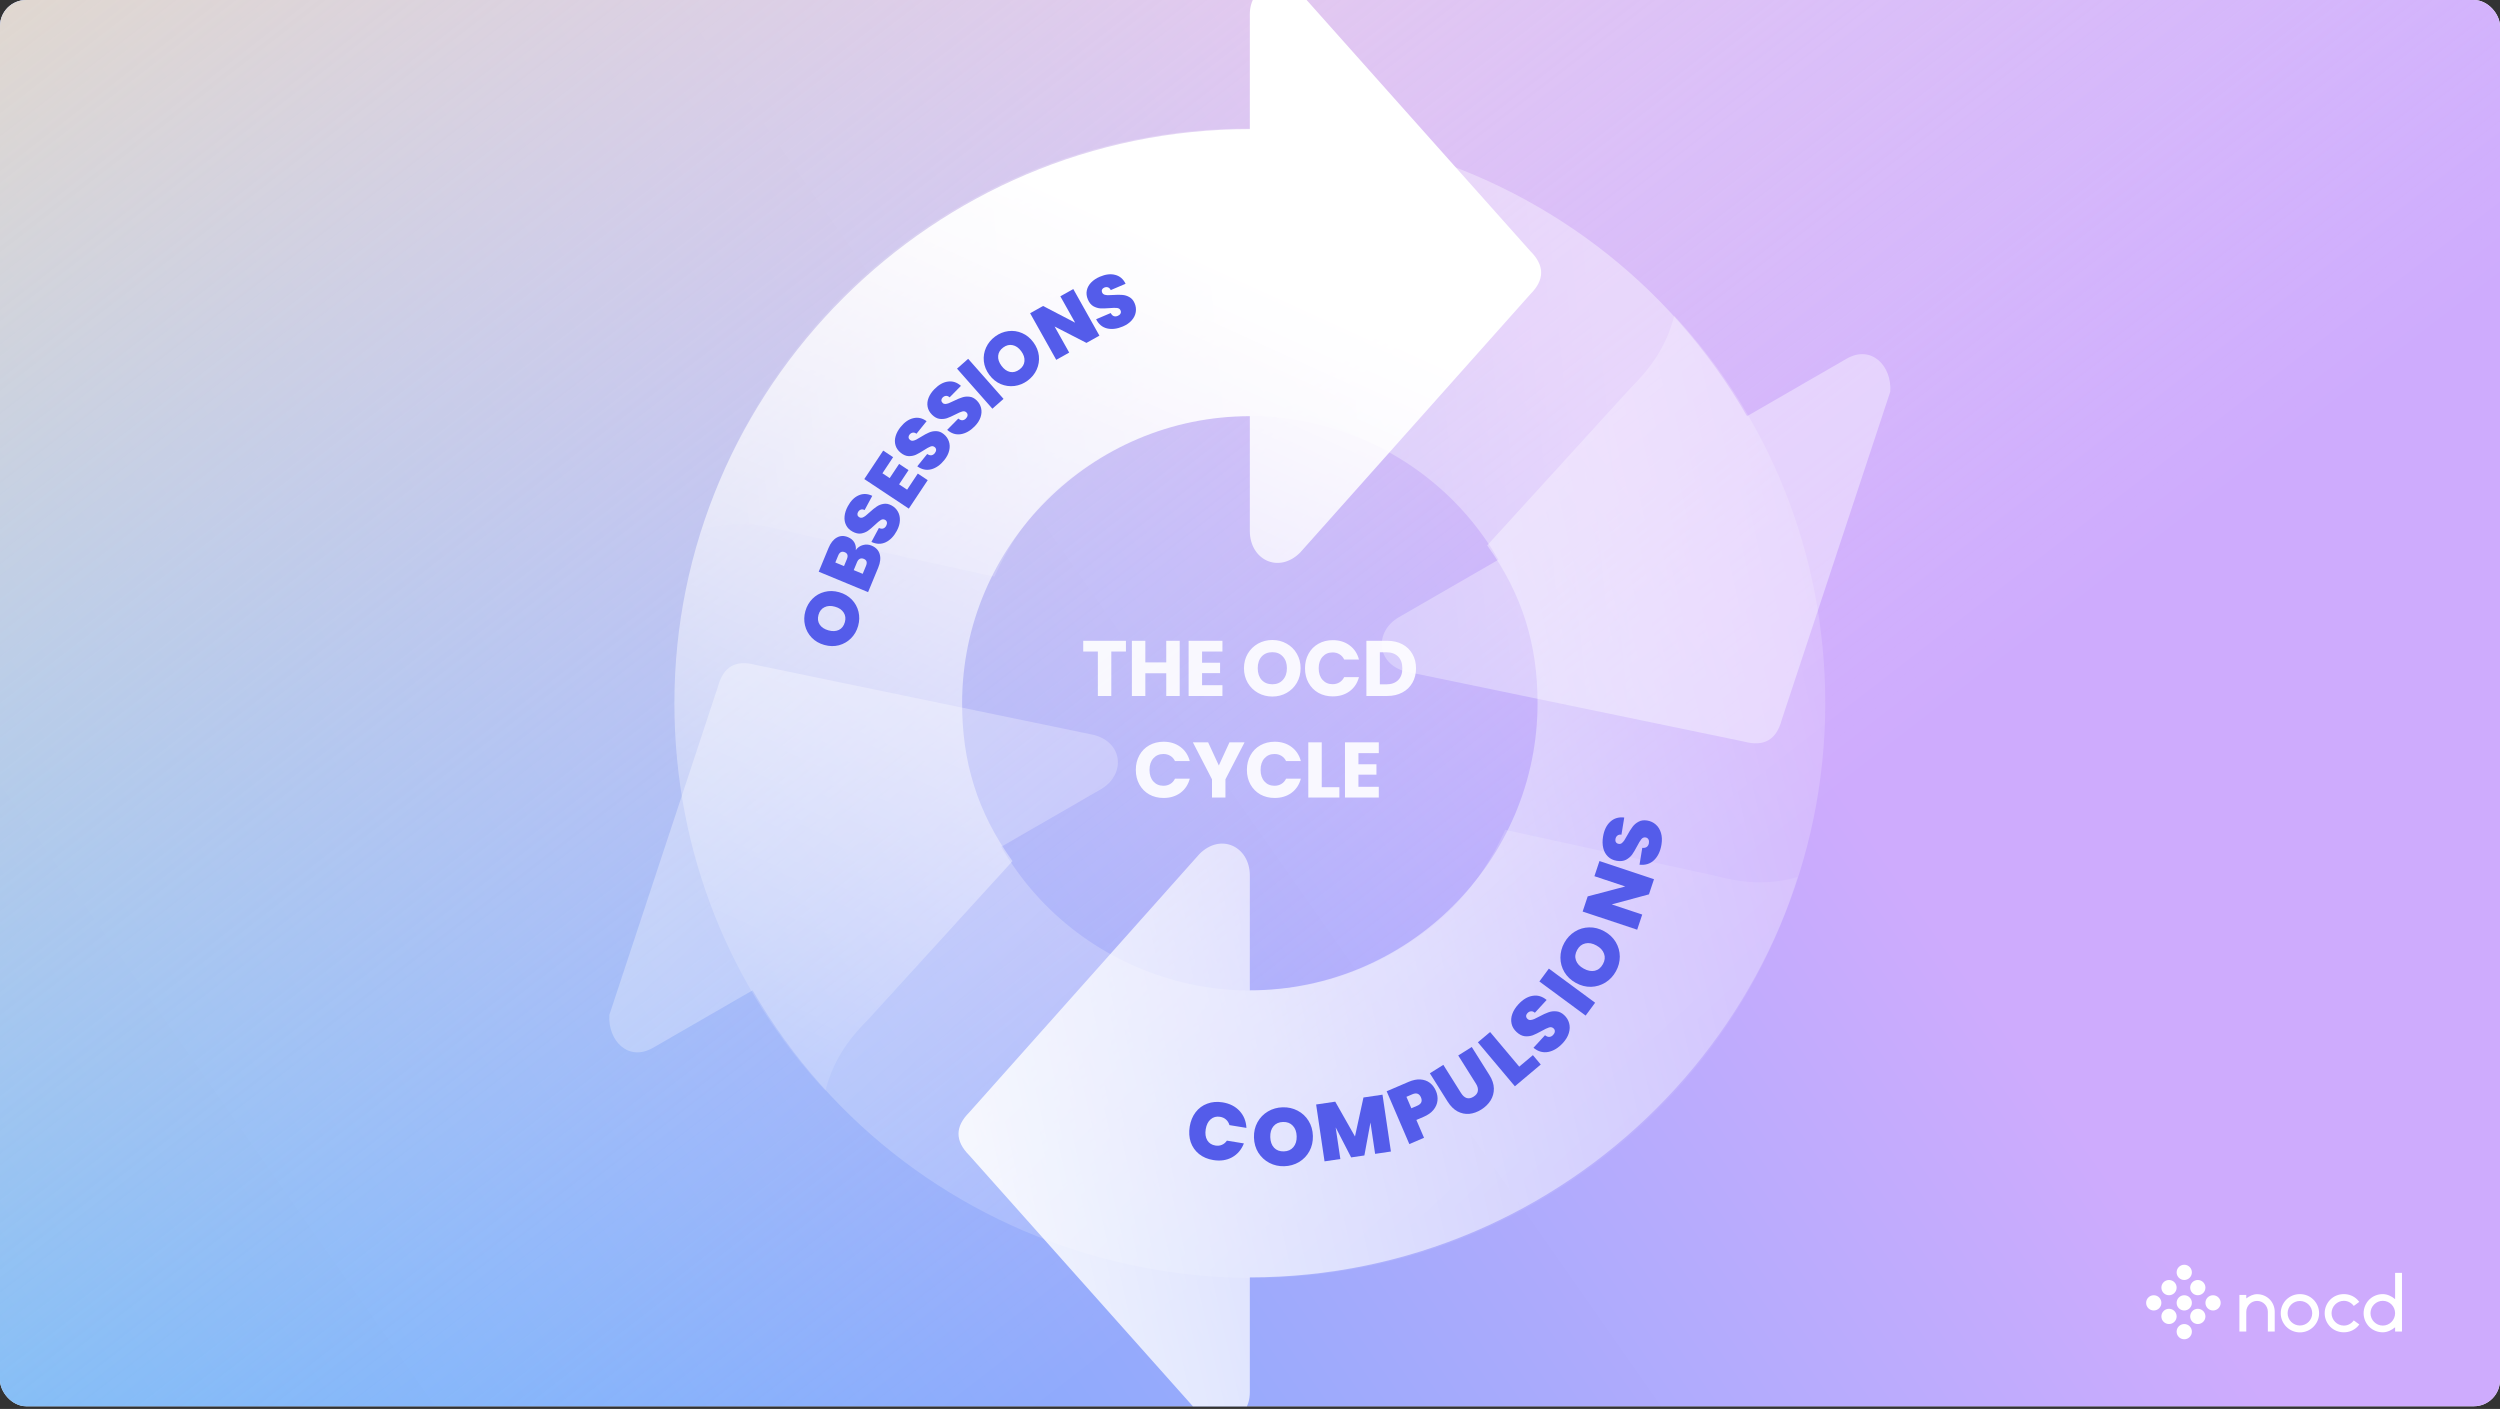 <?xml version="1.0" encoding="UTF-8"?> <svg xmlns="http://www.w3.org/2000/svg" width="763" height="430" viewBox="0 0 763 430" fill="none"><rect x="0" y="0" width="763" height="430" fill="#333333" stroke="none"/><g clip-path="url(#clip0_34_664)"><rect width="763" height="429.188" rx="8" fill="white"></rect><rect width="763" height="429.188" rx="8" fill="url(#paint0_linear_34_664)"></rect><rect width="763" height="429.188" rx="8" fill="url(#paint1_linear_34_664)" fill-opacity="0.9"></rect><g style="mix-blend-mode:soft-light"><g clip-path="url(#clip1_34_664)"><path d="M293.636 214.631C293.636 166.445 333.152 127.02 381.448 127.02V162.064C381.448 170.826 390.229 175.206 396.815 168.635L467.064 89.785C471.455 85.404 471.455 81.024 467.064 76.643L396.815 -2.207C390.229 -6.588 381.448 -4.397 381.448 4.364V39.408C284.855 39.408 205.825 118.259 205.825 214.631C205.825 260.627 223.387 302.243 251.926 332.907C254.121 324.145 258.512 317.575 265.098 311.004L309.003 262.818C298.027 247.486 293.636 232.154 293.636 214.631Z" fill="url(#paint2_linear_34_664)"></path><path d="M557.071 214.632C557.071 168.636 539.509 127.02 510.97 96.356C508.775 105.117 504.384 111.688 497.798 118.259L453.893 166.445C464.869 181.777 469.26 197.109 469.26 214.632C469.26 262.818 429.744 302.243 381.448 302.243V267.199C381.448 258.437 372.667 254.057 366.081 260.628L295.832 339.478C291.441 343.858 291.441 348.239 295.832 352.62L366.081 431.47C372.667 435.85 381.448 433.66 381.448 424.899V389.854C478.041 389.854 557.071 311.004 557.071 214.632Z" fill="url(#paint3_linear_34_664)"></path></g><g opacity="0.4" clip-path="url(#clip2_34_664)"><path d="M337.543 138.585C379.274 114.492 433.174 129 457.322 170.826L426.973 188.348C419.386 192.729 419.983 202.524 428.966 204.942L532.377 226.354C538.366 227.966 542.16 225.776 543.758 219.783L576.92 119.521C577.42 111.627 571.133 105.117 563.546 109.498L533.196 127.02C484.9 43.369 377.098 14.351 293.637 62.538C253.804 85.536 226.545 121.553 214.258 161.6C222.943 159.121 230.829 159.638 239.813 162.056L303.496 175.986C311.286 158.814 322.368 147.346 337.543 138.585Z" fill="url(#paint4_linear_34_664)"></path><path d="M469.26 366.725C509.093 343.727 536.352 307.71 548.639 267.663C539.954 270.142 532.068 269.626 523.084 267.207L459.401 253.277C451.611 270.449 440.529 281.917 425.354 290.678C383.623 314.772 329.723 300.263 305.575 258.437L335.924 240.915C343.511 236.534 342.915 226.739 333.931 224.321L230.52 202.909C224.531 201.297 220.738 203.487 219.139 209.48L185.977 309.742C185.477 317.636 191.764 324.146 199.351 319.765L229.701 302.243C277.997 385.895 385.799 414.912 469.26 366.725Z" fill="url(#paint5_linear_34_664)"></path></g></g><circle cx="661.98" cy="392.98" r="2.327" fill="white"></circle><ellipse cx="670.77" cy="392.98" rx="2.327" ry="2.327" fill="white"></ellipse><circle cx="666.634" cy="388.327" r="2.327" fill="white"></circle><circle cx="666.634" cy="397.634" r="2.327" fill="white"></circle><ellipse cx="675.423" cy="397.634" rx="2.327" ry="2.327" fill="white"></ellipse><ellipse cx="666.634" cy="406.423" rx="2.327" ry="2.327" fill="white"></ellipse><circle cx="657.327" cy="397.634" r="2.327" fill="white"></circle><circle cx="670.77" cy="401.77" r="2.327" fill="white"></circle><ellipse cx="661.98" cy="401.77" rx="2.327" ry="2.327" fill="white"></ellipse><path d="M692.685 396.547C691.66 395.523 690.295 394.986 688.856 394.986C687.661 394.986 686.515 395.547 685.563 396.279V395.206H683.466V406.375H685.563V400.376C685.563 398.547 687.051 397.035 688.856 397.035C690.685 397.035 692.148 398.547 692.148 400.376V406.375H694.245V400.376C694.245 398.912 693.684 397.571 692.685 396.547Z" fill="white"></path><path d="M706.055 396.644C704.958 395.547 703.495 394.962 701.934 394.962C700.373 394.962 698.91 395.547 697.788 396.644C696.691 397.766 696.081 399.229 696.081 400.79C696.081 402.351 696.691 403.814 697.788 404.936C698.91 406.033 700.373 406.643 701.934 406.643C703.495 406.643 704.958 406.033 706.055 404.936C707.177 403.814 707.787 402.351 707.787 400.79C707.787 399.229 707.177 397.766 706.055 396.644ZM701.934 404.546C699.861 404.546 698.178 402.863 698.178 400.79C698.178 398.717 699.861 397.059 701.934 397.059C704.007 397.059 705.689 398.717 705.689 400.79C705.689 402.863 704.007 404.546 701.934 404.546Z" fill="white"></path><path d="M718.369 402.985C717.686 403.936 716.588 404.57 715.345 404.57C713.272 404.57 711.589 402.863 711.589 400.79C711.589 398.717 713.272 397.01 715.345 397.01C716.588 397.01 717.686 397.644 718.369 398.571L720.051 397.327C719.881 397.083 719.686 396.864 719.466 396.644C718.369 395.547 716.906 394.962 715.345 394.962C713.784 394.962 712.296 395.547 711.199 396.644C710.101 397.766 709.492 399.229 709.492 400.79C709.492 402.351 710.101 403.814 711.199 404.936C712.296 406.033 713.784 406.619 715.345 406.619C716.906 406.619 718.369 406.033 719.466 404.936C719.686 404.717 719.881 404.473 720.076 404.229L718.369 402.985Z" fill="white"></path><path d="M730.985 396.498C729.936 395.62 728.619 394.962 727.229 394.962C725.668 394.962 724.205 395.547 723.083 396.644C721.986 397.766 721.376 399.229 721.376 400.79C721.376 402.351 721.986 403.814 723.083 404.936C724.205 406.033 725.668 406.619 727.229 406.619C728.619 406.619 729.936 405.96 730.985 405.082V406.375H733.082V388.475H730.985V396.498ZM727.229 404.57C725.156 404.57 723.474 402.863 723.474 400.79C723.474 398.717 725.156 397.01 727.229 397.01C729.302 397.01 730.985 398.717 730.985 400.79C730.985 402.863 729.302 404.57 727.229 404.57Z" fill="white"></path><path d="M363.102 343.825C363.38 342.122 363.98 340.665 364.9 339.454C365.84 338.229 367.025 337.355 368.455 336.833C369.888 336.293 371.455 336.163 373.158 336.441C375.319 336.794 377.041 337.672 378.325 339.075C379.611 340.461 380.306 342.18 380.408 344.231L375.226 343.384C375.022 342.679 374.67 342.108 374.169 341.674C373.685 341.242 373.083 340.967 372.362 340.849C371.249 340.667 370.291 340.923 369.489 341.615C368.706 342.294 368.206 343.297 367.989 344.623C367.77 345.966 367.922 347.091 368.446 348.001C368.989 348.896 369.817 349.435 370.931 349.616C371.651 349.734 372.309 349.665 372.906 349.41C373.519 349.157 374.034 348.728 374.452 348.124L379.634 348.97C378.885 350.882 377.678 352.298 376.015 353.22C374.354 354.126 372.444 354.402 370.282 354.049C368.58 353.771 367.134 353.157 365.944 352.206C364.757 351.239 363.912 350.033 363.408 348.59C362.924 347.132 362.822 345.544 363.102 343.825Z" fill="#545CEA"></path><path d="M391.963 355.931C390.322 355.976 388.802 355.636 387.405 354.912C386.007 354.17 384.883 353.131 384.033 351.794C383.199 350.44 382.758 348.9 382.71 347.175C382.662 345.451 383.018 343.898 383.776 342.516C384.55 341.117 385.615 340.017 386.97 339.216C388.326 338.415 389.824 337.992 391.466 337.947C393.124 337.901 394.644 338.241 396.024 338.966C397.422 339.691 398.538 340.73 399.372 342.084C400.205 343.422 400.646 344.953 400.694 346.678C400.741 348.402 400.386 349.964 399.628 351.362C398.87 352.744 397.814 353.844 396.459 354.661C395.104 355.462 393.605 355.885 391.963 355.931ZM391.838 351.404C393.082 351.369 394.049 350.936 394.74 350.104C395.447 349.271 395.781 348.175 395.744 346.815C395.705 345.422 395.31 344.338 394.558 343.562C393.823 342.769 392.833 342.39 391.59 342.424C390.329 342.459 389.354 342.893 388.663 343.725C387.972 344.541 387.646 345.645 387.685 347.038C387.723 348.414 388.11 349.499 388.845 350.292C389.58 351.068 390.578 351.438 391.838 351.404Z" fill="#545CEA"></path><path d="M421.939 334.093L424.508 351.446L419.683 352.16L418.266 342.585L416.409 352.645L412.372 353.242L407.646 344.081L409.074 353.731L404.249 354.445L401.681 337.091L407.515 336.228L413.54 346.856L416.13 334.953L421.939 334.093Z" fill="#545CEA"></path><path d="M438.252 332.963C438.671 333.939 438.825 334.929 438.715 335.933C438.613 336.916 438.21 337.847 437.504 338.727C436.808 339.586 435.804 340.297 434.493 340.86L432.275 341.812L434.612 347.254L430.13 349.178L423.209 333.058L429.909 330.182C431.205 329.625 432.4 329.383 433.496 329.454C434.607 329.519 435.564 329.857 436.369 330.468C437.173 331.08 437.801 331.912 438.252 332.963ZM432.527 337.479C433.793 336.936 434.177 336.085 433.679 334.927C433.175 333.753 432.291 333.438 431.026 333.981L429.242 334.747L430.744 338.245L432.527 337.479Z" fill="#545CEA"></path><path d="M440.502 324.992L445.916 333.61C446.419 334.41 446.99 334.914 447.629 335.12C448.282 335.317 448.987 335.177 449.746 334.701C450.504 334.224 450.936 333.649 451.042 332.975C451.153 332.279 450.961 331.537 450.467 330.75L445.053 322.133L449.183 319.538L454.597 328.156C455.453 329.518 455.897 330.865 455.93 332.196C455.955 333.513 455.622 334.731 454.934 335.849C454.251 336.944 453.305 337.871 452.097 338.63C450.889 339.389 449.658 339.83 448.402 339.953C447.152 340.052 445.953 339.797 444.806 339.186C443.672 338.566 442.672 337.568 441.807 336.191L436.393 327.573L440.502 324.992Z" fill="#545CEA"></path><path d="M463.67 325.541L467.841 322.034L470.243 324.89L462.34 331.537L451.049 318.111L454.781 314.972L463.67 325.541Z" fill="#545CEA"></path><path d="M476.989 318.33C475.609 319.832 474.121 320.74 472.525 321.054C470.918 321.357 469.415 320.933 468.016 319.783L471.535 315.953C472.021 316.332 472.474 316.501 472.895 316.46C473.316 316.418 473.695 316.215 474.032 315.848C474.335 315.518 474.502 315.177 474.534 314.823C474.565 314.446 474.434 314.123 474.141 313.854C473.763 313.506 473.307 313.413 472.774 313.577C472.24 313.74 471.481 314.101 470.495 314.659C469.439 315.244 468.542 315.681 467.803 315.97C467.062 316.236 466.262 316.334 465.402 316.265C464.541 316.172 463.702 315.75 462.883 314.998C462.053 314.234 461.535 313.376 461.331 312.422C461.114 311.456 461.19 310.467 461.558 309.453C461.926 308.44 462.537 307.469 463.39 306.541C464.77 305.038 466.225 304.167 467.753 303.926C469.279 303.662 470.706 304.084 472.032 305.19L468.446 309.092C468.044 308.745 467.638 308.598 467.23 308.651C466.832 308.691 466.471 308.888 466.145 309.242C465.898 309.511 465.776 309.804 465.777 310.121C465.779 310.438 465.926 310.731 466.219 311C466.464 311.225 466.762 311.33 467.113 311.315C467.464 311.276 467.835 311.179 468.228 311.021C468.608 310.852 469.149 310.583 469.849 310.213C470.882 309.653 471.781 309.239 472.544 308.972C473.307 308.682 474.112 308.577 474.961 308.659C475.809 308.717 476.612 309.094 477.369 309.79C478.138 310.497 478.649 311.327 478.9 312.279C479.163 313.219 479.135 314.218 478.815 315.277C478.507 316.323 477.899 317.34 476.989 318.33Z" fill="#545CEA"></path><path d="M472.712 295.619L486.83 306.031L483.936 309.956L469.817 299.544L472.712 295.619Z" fill="#545CEA"></path><path d="M493.176 296.448C492.382 297.886 491.318 299.023 489.985 299.859C488.636 300.687 487.171 301.128 485.587 301.182C483.997 301.213 482.446 300.812 480.936 299.978C479.426 299.144 478.268 298.049 477.462 296.695C476.65 295.317 476.243 293.842 476.241 292.267C476.238 290.693 476.634 289.187 477.428 287.75C478.23 286.298 479.294 285.161 480.62 284.339C481.954 283.503 483.416 283.069 485.006 283.038C486.581 282.998 488.124 283.396 489.635 284.23C491.145 285.064 492.31 286.162 493.13 287.525C493.936 288.88 494.347 290.348 494.364 291.931C494.366 293.505 493.97 295.011 493.176 296.448ZM489.212 294.259C489.814 293.17 489.931 292.116 489.564 291.099C489.206 290.067 488.431 289.222 487.24 288.564C486.021 287.891 484.886 287.681 483.836 287.935C482.779 288.166 481.95 288.826 481.349 289.915C480.739 291.019 480.618 292.079 480.985 293.097C481.337 294.106 482.123 294.948 483.342 295.622C484.548 296.287 485.678 296.504 486.735 296.273C487.777 296.034 488.602 295.362 489.212 294.259Z" fill="#545CEA"></path><path d="M504.8 268.332L503.259 272.959L491.905 276.023L501.207 279.121L499.667 283.748L483.022 278.206L484.563 273.579L496.035 270.553L486.615 267.417L488.156 262.789L504.8 268.332Z" fill="#545CEA"></path><path d="M507.081 257.764C506.752 259.778 506.008 261.354 504.847 262.493C503.67 263.629 502.181 264.1 500.381 263.907L501.218 258.774C501.832 258.824 502.303 258.716 502.632 258.45C502.961 258.185 503.166 257.806 503.246 257.315C503.318 256.873 503.271 256.496 503.103 256.183C502.922 255.85 502.635 255.652 502.242 255.588C501.735 255.505 501.303 255.679 500.947 256.108C500.591 256.537 500.155 257.256 499.637 258.264C499.076 259.333 498.567 260.191 498.108 260.839C497.636 261.467 497.021 261.989 496.264 262.403C495.494 262.799 494.56 262.907 493.463 262.728C492.35 262.546 491.446 262.113 490.751 261.428C490.039 260.741 489.559 259.872 489.31 258.823C489.061 257.774 489.038 256.627 489.241 255.383C489.569 253.369 490.306 251.842 491.451 250.802C492.581 249.743 494.005 249.311 495.721 249.507L494.868 254.738C494.341 254.669 493.921 254.769 493.609 255.037C493.299 255.289 493.105 255.652 493.027 256.127C492.969 256.487 493.027 256.799 493.202 257.063C493.378 257.327 493.662 257.491 494.055 257.555C494.382 257.609 494.689 257.533 494.975 257.327C495.247 257.103 495.503 256.817 495.745 256.47C495.97 256.12 496.274 255.598 496.656 254.904C497.211 253.868 497.735 253.029 498.226 252.387C498.704 251.725 499.32 251.195 500.074 250.797C500.814 250.38 501.692 250.254 502.707 250.42C503.739 250.588 504.621 251.001 505.354 251.659C506.09 252.3 506.615 253.15 506.93 254.21C507.247 255.253 507.297 256.438 507.081 257.764Z" fill="#545CEA"></path><path d="M261.9 191.039C261.488 192.509 260.767 193.764 259.738 194.805C258.694 195.841 257.462 196.552 256.04 196.938C254.607 197.304 253.119 197.271 251.575 196.837C250.031 196.404 248.75 195.66 247.733 194.606C246.705 193.532 246.022 192.283 245.685 190.859C245.348 189.435 245.386 187.988 245.799 186.518C246.216 185.034 246.937 183.779 247.961 182.753C248.99 181.712 250.221 181.009 251.653 180.642C253.071 180.271 254.552 180.302 256.096 180.736C257.64 181.169 258.928 181.916 259.96 182.974C260.978 184.029 261.662 185.27 262.014 186.698C262.351 188.122 262.313 189.569 261.9 191.039ZM257.847 189.901C258.16 188.787 258.042 187.809 257.494 186.967C256.95 186.109 256.069 185.51 254.851 185.168C253.604 184.818 252.533 184.869 251.637 185.322C250.73 185.757 250.12 186.53 249.808 187.644C249.491 188.772 249.607 189.758 250.155 190.6C250.688 191.439 251.579 192.033 252.826 192.383C254.058 192.729 255.127 192.685 256.034 192.251C256.926 191.813 257.53 191.029 257.847 189.901Z" fill="#545CEA"></path><path d="M261.183 167.899C261.748 167.098 262.479 166.583 263.375 166.353C264.263 166.103 265.141 166.158 266.01 166.518C267.293 167.049 268.114 167.906 268.475 169.09C268.836 170.275 268.687 171.665 268.026 173.26L264.939 180.72L249.871 174.482L252.861 167.258C253.498 165.72 254.338 164.657 255.382 164.071C256.432 163.471 257.576 163.427 258.816 163.94C259.699 164.306 260.343 164.848 260.747 165.566C261.142 166.263 261.287 167.041 261.183 167.899ZM257.589 172.77L258.465 170.655C258.901 169.6 258.685 168.893 257.816 168.533C256.918 168.162 256.251 168.503 255.815 169.558L254.939 171.673L257.589 172.77ZM264.304 172.696C264.741 171.642 264.517 170.932 263.634 170.566C263.178 170.377 262.77 170.375 262.41 170.56C262.055 170.73 261.772 171.072 261.56 171.585L260.56 174L263.296 175.133L264.304 172.696Z" fill="#545CEA"></path><path d="M273.7 162.029C272.801 163.699 271.67 164.858 270.305 165.507C268.926 166.149 267.475 166.112 265.951 165.397L268.242 161.14C268.766 161.37 269.213 161.418 269.583 161.284C269.953 161.15 270.247 160.879 270.466 160.472C270.664 160.105 270.736 159.759 270.684 159.433C270.625 159.087 270.433 158.825 270.107 158.65C269.686 158.424 269.254 158.445 268.812 158.715C268.369 158.984 267.767 159.484 267.007 160.213C266.191 160.982 265.483 161.581 264.883 162.012C264.277 162.421 263.579 162.694 262.789 162.829C261.992 162.943 261.139 162.755 260.229 162.265C259.305 161.768 258.642 161.114 258.239 160.301C257.822 159.481 257.663 158.573 257.762 157.575C257.861 156.578 258.188 155.563 258.743 154.531C259.642 152.861 260.752 151.742 262.073 151.174C263.388 150.586 264.77 150.638 266.219 151.33L263.884 155.669C263.442 155.448 263.043 155.409 262.687 155.55C262.338 155.677 262.058 155.938 261.846 156.332C261.685 156.631 261.642 156.923 261.716 157.208C261.79 157.493 261.99 157.723 262.316 157.898C262.588 158.045 262.88 158.071 263.193 157.977C263.5 157.862 263.813 157.688 264.13 157.456C264.434 157.217 264.859 156.85 265.405 156.356C266.207 155.614 266.921 155.036 267.548 154.62C268.168 154.183 268.87 153.904 269.653 153.783C270.43 153.64 271.24 153.796 272.082 154.249C272.937 154.709 273.588 155.339 274.033 156.139C274.485 156.926 274.689 157.832 274.644 158.859C274.607 159.872 274.292 160.929 273.7 162.029Z" fill="#545CEA"></path><path d="M269.317 144.447L271.533 145.918L274.412 141.582L277.283 143.489L274.404 147.825L276.851 149.45L280.114 144.536L283.14 146.545L277.369 155.236L263.783 146.215L269.554 137.524L272.579 139.533L269.317 144.447Z" fill="#545CEA"></path><path d="M288.186 140.438C286.995 141.914 285.669 142.846 284.208 143.232C282.735 143.609 281.316 143.306 279.949 142.323L282.984 138.56C283.458 138.882 283.888 139.011 284.276 138.948C284.664 138.885 285.003 138.673 285.294 138.313C285.555 137.989 285.69 137.662 285.699 137.332C285.705 136.98 285.564 136.688 285.276 136.456C284.904 136.156 284.476 136.097 283.991 136.281C283.506 136.464 282.823 136.844 281.941 137.421C280.997 138.027 280.191 138.486 279.523 138.799C278.852 139.09 278.116 139.229 277.314 139.216C276.509 139.182 275.705 138.84 274.901 138.191C274.085 137.533 273.553 136.767 273.306 135.894C273.047 135.012 273.058 134.089 273.339 133.127C273.62 132.165 274.128 131.228 274.864 130.316C276.055 128.839 277.352 127.944 278.755 127.629C280.156 127.293 281.504 127.598 282.801 128.545L279.708 132.38C279.314 132.082 278.929 131.97 278.553 132.043C278.187 132.104 277.863 132.309 277.582 132.657C277.369 132.921 277.273 133.2 277.294 133.494C277.314 133.788 277.468 134.051 277.756 134.283C277.996 134.477 278.279 134.556 278.604 134.521C278.927 134.465 279.266 134.352 279.621 134.182C279.964 134.003 280.449 133.721 281.077 133.336C282.001 132.754 282.81 132.317 283.502 132.023C284.192 131.708 284.933 131.563 285.726 131.588C286.516 131.591 287.283 131.893 288.027 132.493C288.783 133.103 289.306 133.842 289.597 134.71C289.897 135.567 289.93 136.495 289.697 137.496C289.474 138.485 288.97 139.466 288.186 140.438Z" fill="#545CEA"></path><path d="M297.465 130.128C296.135 131.48 294.723 132.276 293.231 132.517C291.728 132.747 290.345 132.305 289.082 131.192L292.474 127.747C292.913 128.114 293.329 128.285 293.721 128.26C294.113 128.235 294.472 128.058 294.796 127.728C295.088 127.431 295.255 127.119 295.296 126.792C295.337 126.443 295.225 126.138 294.962 125.879C294.621 125.543 294.2 125.443 293.7 125.578C293.199 125.713 292.482 126.024 291.548 126.511C290.549 127.02 289.701 127.398 289.005 127.643C288.309 127.867 287.563 127.933 286.766 127.841C285.969 127.727 285.202 127.308 284.466 126.583C283.719 125.847 283.265 125.033 283.106 124.14C282.935 123.236 283.037 122.32 283.411 121.39C283.785 120.46 284.384 119.577 285.206 118.742C286.536 117.39 287.915 116.627 289.342 116.452C290.769 116.256 292.081 116.692 293.278 117.762L289.822 121.274C289.459 120.939 289.088 120.789 288.706 120.825C288.336 120.849 287.993 121.021 287.68 121.34C287.442 121.582 287.318 121.85 287.31 122.144C287.301 122.439 287.429 122.716 287.693 122.975C287.912 123.192 288.186 123.299 288.513 123.296C288.84 123.272 289.188 123.193 289.558 123.059C289.917 122.914 290.427 122.681 291.09 122.36C292.068 121.872 292.915 121.516 293.633 121.293C294.351 121.047 295.103 120.976 295.889 121.079C296.675 121.16 297.408 121.535 298.09 122.206C298.782 122.888 299.23 123.675 299.433 124.567C299.647 125.449 299.589 126.376 299.259 127.349C298.939 128.312 298.341 129.238 297.465 130.128Z" fill="#545CEA"></path><path d="M295.482 109.511L306.275 121.737L302.876 124.737L292.083 112.512L295.482 109.511Z" fill="#545CEA"></path><path d="M313.645 116.156C312.417 117.063 311.077 117.612 309.626 117.802C308.166 117.979 306.756 117.784 305.397 117.216C304.041 116.626 302.887 115.687 301.934 114.397C300.981 113.107 300.426 111.733 300.27 110.276C300.118 108.798 300.345 107.393 300.953 106.062C301.561 104.731 302.479 103.612 303.707 102.705C304.947 101.788 306.287 101.24 307.725 101.059C309.176 100.869 310.58 101.069 311.936 101.658C313.283 102.236 314.432 103.169 315.385 104.459C316.338 105.749 316.897 107.129 317.063 108.598C317.219 110.055 316.997 111.455 316.398 112.799C315.79 114.13 314.872 115.249 313.645 116.156ZM311.143 112.77C312.073 112.083 312.581 111.238 312.665 110.236C312.762 109.226 312.434 108.212 311.683 107.194C310.913 106.153 310.036 105.536 309.05 105.343C308.068 105.13 307.111 105.366 306.181 106.054C305.238 106.75 304.725 107.599 304.641 108.601C304.547 109.59 304.885 110.606 305.655 111.648C306.415 112.677 307.287 113.299 308.269 113.513C309.242 113.714 310.2 113.466 311.143 112.77Z" fill="#545CEA"></path><path d="M335.541 102.438L331.586 104.654L321.864 99.656L326.32 107.606L322.365 109.823L314.391 95.597L318.346 93.381L328.125 98.48L323.613 90.429L327.568 88.212L335.541 102.438Z" fill="#545CEA"></path><path d="M342.697 99.638C340.952 100.381 339.344 100.581 337.873 100.236C336.395 99.877 335.284 98.942 334.54 97.432L338.987 95.536C339.253 96.043 339.573 96.359 339.945 96.486C340.317 96.612 340.716 96.584 341.142 96.403C341.525 96.24 341.798 96.014 341.96 95.727C342.131 95.42 342.144 95.096 341.999 94.755C341.811 94.316 341.46 94.063 340.946 93.997C340.432 93.931 339.65 93.946 338.601 94.041C337.483 94.132 336.556 94.159 335.819 94.121C335.09 94.063 334.375 93.84 333.673 93.452C332.979 93.043 332.429 92.364 332.024 91.414C331.613 90.449 331.503 89.523 331.695 88.637C331.881 87.736 332.324 86.927 333.024 86.21C333.724 85.492 334.613 84.903 335.691 84.444C337.436 83.7 339.002 83.519 340.388 83.9C341.783 84.261 342.83 85.164 343.53 86.609L338.997 88.541C338.79 88.093 338.503 87.814 338.136 87.701C337.784 87.583 337.402 87.612 336.991 87.787C336.679 87.92 336.463 88.121 336.343 88.391C336.223 88.66 336.236 88.964 336.381 89.305C336.502 89.588 336.714 89.791 337.017 89.913C337.329 90.015 337.681 90.075 338.074 90.092C338.461 90.094 339.022 90.073 339.757 90.028C340.846 89.949 341.766 89.943 342.515 90.009C343.272 90.055 343.994 90.275 344.682 90.669C345.378 91.043 345.913 91.67 346.288 92.549C346.669 93.443 346.784 94.341 346.633 95.244C346.495 96.141 346.089 96.976 345.413 97.751C344.751 98.519 343.846 99.148 342.697 99.638Z" fill="#545CEA"></path><path d="M343.633 195.568L343.633 198.856L339.169 198.856L339.169 212.416L335.065 212.416L335.065 198.856L330.601 198.856L330.601 195.568L343.633 195.568ZM360.044 195.568L360.044 212.416L355.94 212.416L355.94 205.48L349.556 205.48L349.556 212.416L345.452 212.416L345.452 195.568L349.556 195.568L349.556 202.168L355.94 202.168L355.94 195.568L360.044 195.568ZM366.871 198.856L366.871 202.264L372.367 202.264L372.367 205.432L366.871 205.432L366.871 209.128L373.087 209.128L373.087 212.416L362.767 212.416L362.767 195.568L373.087 195.568L373.087 198.856L366.871 198.856ZM388.325 212.584C386.741 212.584 385.285 212.216 383.957 211.48C382.645 210.744 381.597 209.72 380.813 208.408C380.045 207.08 379.661 205.592 379.661 203.944C379.661 202.296 380.045 200.816 380.813 199.504C381.597 198.192 382.645 197.168 383.957 196.432C385.285 195.696 386.741 195.328 388.325 195.328C389.909 195.328 391.357 195.696 392.669 196.432C393.997 197.168 395.037 198.192 395.789 199.504C396.557 200.816 396.941 202.296 396.941 203.944C396.941 205.592 396.557 207.08 395.789 208.408C395.021 209.72 393.981 210.744 392.669 211.48C391.357 212.216 389.909 212.584 388.325 212.584ZM388.325 208.84C389.669 208.84 390.741 208.392 391.541 207.496C392.357 206.6 392.765 205.416 392.765 203.944C392.765 202.456 392.357 201.272 391.541 200.392C390.741 199.496 389.669 199.048 388.325 199.048C386.965 199.048 385.877 199.488 385.061 200.368C384.261 201.248 383.861 202.44 383.861 203.944C383.861 205.432 384.261 206.624 385.061 207.52C385.877 208.4 386.965 208.84 388.325 208.84ZM398.289 203.968C398.289 202.304 398.649 200.824 399.369 199.528C400.089 198.216 401.089 197.2 402.369 196.48C403.665 195.744 405.129 195.376 406.761 195.376C408.761 195.376 410.473 195.904 411.897 196.96C413.321 198.016 414.273 199.456 414.753 201.28L410.241 201.28C409.905 200.576 409.425 200.04 408.801 199.672C408.193 199.304 407.497 199.12 406.713 199.12C405.449 199.12 404.425 199.56 403.641 200.44C402.857 201.32 402.465 202.496 402.465 203.968C402.465 205.44 402.857 206.616 403.641 207.496C404.425 208.376 405.449 208.816 406.713 208.816C407.497 208.816 408.193 208.632 408.801 208.264C409.425 207.896 409.905 207.36 410.241 206.656L414.753 206.656C414.273 208.48 413.321 209.92 411.897 210.976C410.473 212.016 408.761 212.536 406.761 212.536C405.129 212.536 403.665 212.176 402.369 211.456C401.089 210.72 400.089 209.704 399.369 208.408C398.649 207.112 398.289 205.632 398.289 203.968ZM423.338 195.568C425.114 195.568 426.666 195.92 427.994 196.624C429.322 197.328 430.346 198.32 431.066 199.6C431.802 200.864 432.17 202.328 432.17 203.992C432.17 205.64 431.802 207.104 431.066 208.384C430.346 209.664 429.314 210.656 427.97 211.36C426.642 212.064 425.098 212.416 423.338 212.416L417.026 212.416L417.026 195.568L423.338 195.568ZM423.074 208.864C424.626 208.864 425.834 208.44 426.698 207.592C427.562 206.744 427.994 205.544 427.994 203.992C427.994 202.44 427.562 201.232 426.698 200.368C425.834 199.504 424.626 199.072 423.074 199.072L421.13 199.072L421.13 208.864L423.074 208.864ZM346.652 234.968C346.652 233.304 347.012 231.824 347.732 230.528C348.452 229.216 349.452 228.2 350.732 227.48C352.028 226.744 353.492 226.376 355.124 226.376C357.124 226.376 358.836 226.904 360.26 227.96C361.684 229.016 362.636 230.456 363.116 232.28L358.604 232.28C358.268 231.576 357.788 231.04 357.164 230.672C356.556 230.304 355.86 230.12 355.076 230.12C353.812 230.12 352.788 230.56 352.004 231.44C351.22 232.32 350.828 233.496 350.828 234.968C350.828 236.44 351.22 237.616 352.004 238.496C352.788 239.376 353.812 239.816 355.076 239.816C355.86 239.816 356.556 239.632 357.164 239.264C357.788 238.896 358.268 238.36 358.604 237.656L363.116 237.656C362.636 239.48 361.684 240.92 360.26 241.976C358.836 243.016 357.124 243.536 355.124 243.536C353.492 243.536 352.028 243.176 350.732 242.456C349.452 241.72 348.452 240.704 347.732 239.408C347.012 238.112 346.652 236.632 346.652 234.968ZM379.837 226.568L374.005 237.848L374.005 243.416L369.901 243.416L369.901 237.848L364.069 226.568L368.725 226.568L371.989 233.624L375.229 226.568L379.837 226.568ZM380.555 234.968C380.555 233.304 380.915 231.824 381.635 230.528C382.355 229.216 383.355 228.2 384.635 227.48C385.931 226.744 387.395 226.376 389.027 226.376C391.027 226.376 392.739 226.904 394.163 227.96C395.587 229.016 396.539 230.456 397.019 232.28L392.507 232.28C392.171 231.576 391.691 231.04 391.067 230.672C390.459 230.304 389.763 230.12 388.979 230.12C387.715 230.12 386.691 230.56 385.907 231.44C385.123 232.32 384.731 233.496 384.731 234.968C384.731 236.44 385.123 237.616 385.907 238.496C386.691 239.376 387.715 239.816 388.979 239.816C389.763 239.816 390.459 239.632 391.067 239.264C391.691 238.896 392.171 238.36 392.507 237.656L397.019 237.656C396.539 239.48 395.587 240.92 394.163 241.976C392.739 243.016 391.027 243.536 389.027 243.536C387.395 243.536 385.931 243.176 384.635 242.456C383.355 241.72 382.355 240.704 381.635 239.408C380.915 238.112 380.555 236.632 380.555 234.968ZM403.396 240.248L408.772 240.248L408.772 243.416L399.292 243.416L399.292 226.568L403.396 226.568L403.396 240.248ZM414.594 229.856L414.594 233.264L420.09 233.264L420.09 236.432L414.594 236.432L414.594 240.128L420.81 240.128L420.81 243.416L410.49 243.416L410.49 226.568L420.81 226.568L420.81 229.856L414.594 229.856Z" fill="white" fill-opacity="0.9"></path></g><defs><linearGradient id="paint0_linear_34_664" x1="457.5" y1="91" x2="-45" y2="442.5" gradientUnits="userSpaceOnUse"><stop stop-color="#CEABFD"></stop><stop offset="1" stop-color="#50A9FB"></stop></linearGradient><linearGradient id="paint1_linear_34_664" x1="-10" y1="-123.5" x2="382" y2="383" gradientUnits="userSpaceOnUse"><stop stop-color="#FCE2B6"></stop><stop offset="1" stop-color="white" stop-opacity="0"></stop></linearGradient><linearGradient id="paint2_linear_34_664" x1="376.447" y1="81.614" x2="246.93" y2="366.651" gradientUnits="userSpaceOnUse"><stop stop-color="white"></stop><stop offset="1" stop-color="white" stop-opacity="0"></stop></linearGradient><linearGradient id="paint3_linear_34_664" x1="254.43" y1="412.931" x2="652.983" y2="323.646" gradientUnits="userSpaceOnUse"><stop stop-color="white"></stop><stop offset="1" stop-color="white" stop-opacity="0"></stop></linearGradient><linearGradient id="paint4_linear_34_664" x1="494.145" y1="143.792" x2="182.537" y2="174.146" gradientUnits="userSpaceOnUse"><stop stop-color="white"></stop><stop offset="1" stop-color="white" stop-opacity="0"></stop></linearGradient><linearGradient id="paint5_linear_34_664" x1="146.207" y1="203.78" x2="422.807" y2="504.295" gradientUnits="userSpaceOnUse"><stop stop-color="white"></stop><stop offset="1" stop-color="white" stop-opacity="0"></stop></linearGradient><clipPath id="clip0_34_664"><rect width="763" height="429.188" rx="8" fill="white"></rect></clipPath><clipPath id="clip1_34_664"><rect width="439.057" height="438.057" fill="white" transform="translate(161.919 -4.397)"></rect></clipPath><clipPath id="clip2_34_664"><rect width="439.057" height="438.057" fill="white" transform="translate(461.368 -85) rotate(60)"></rect></clipPath></defs></svg> 